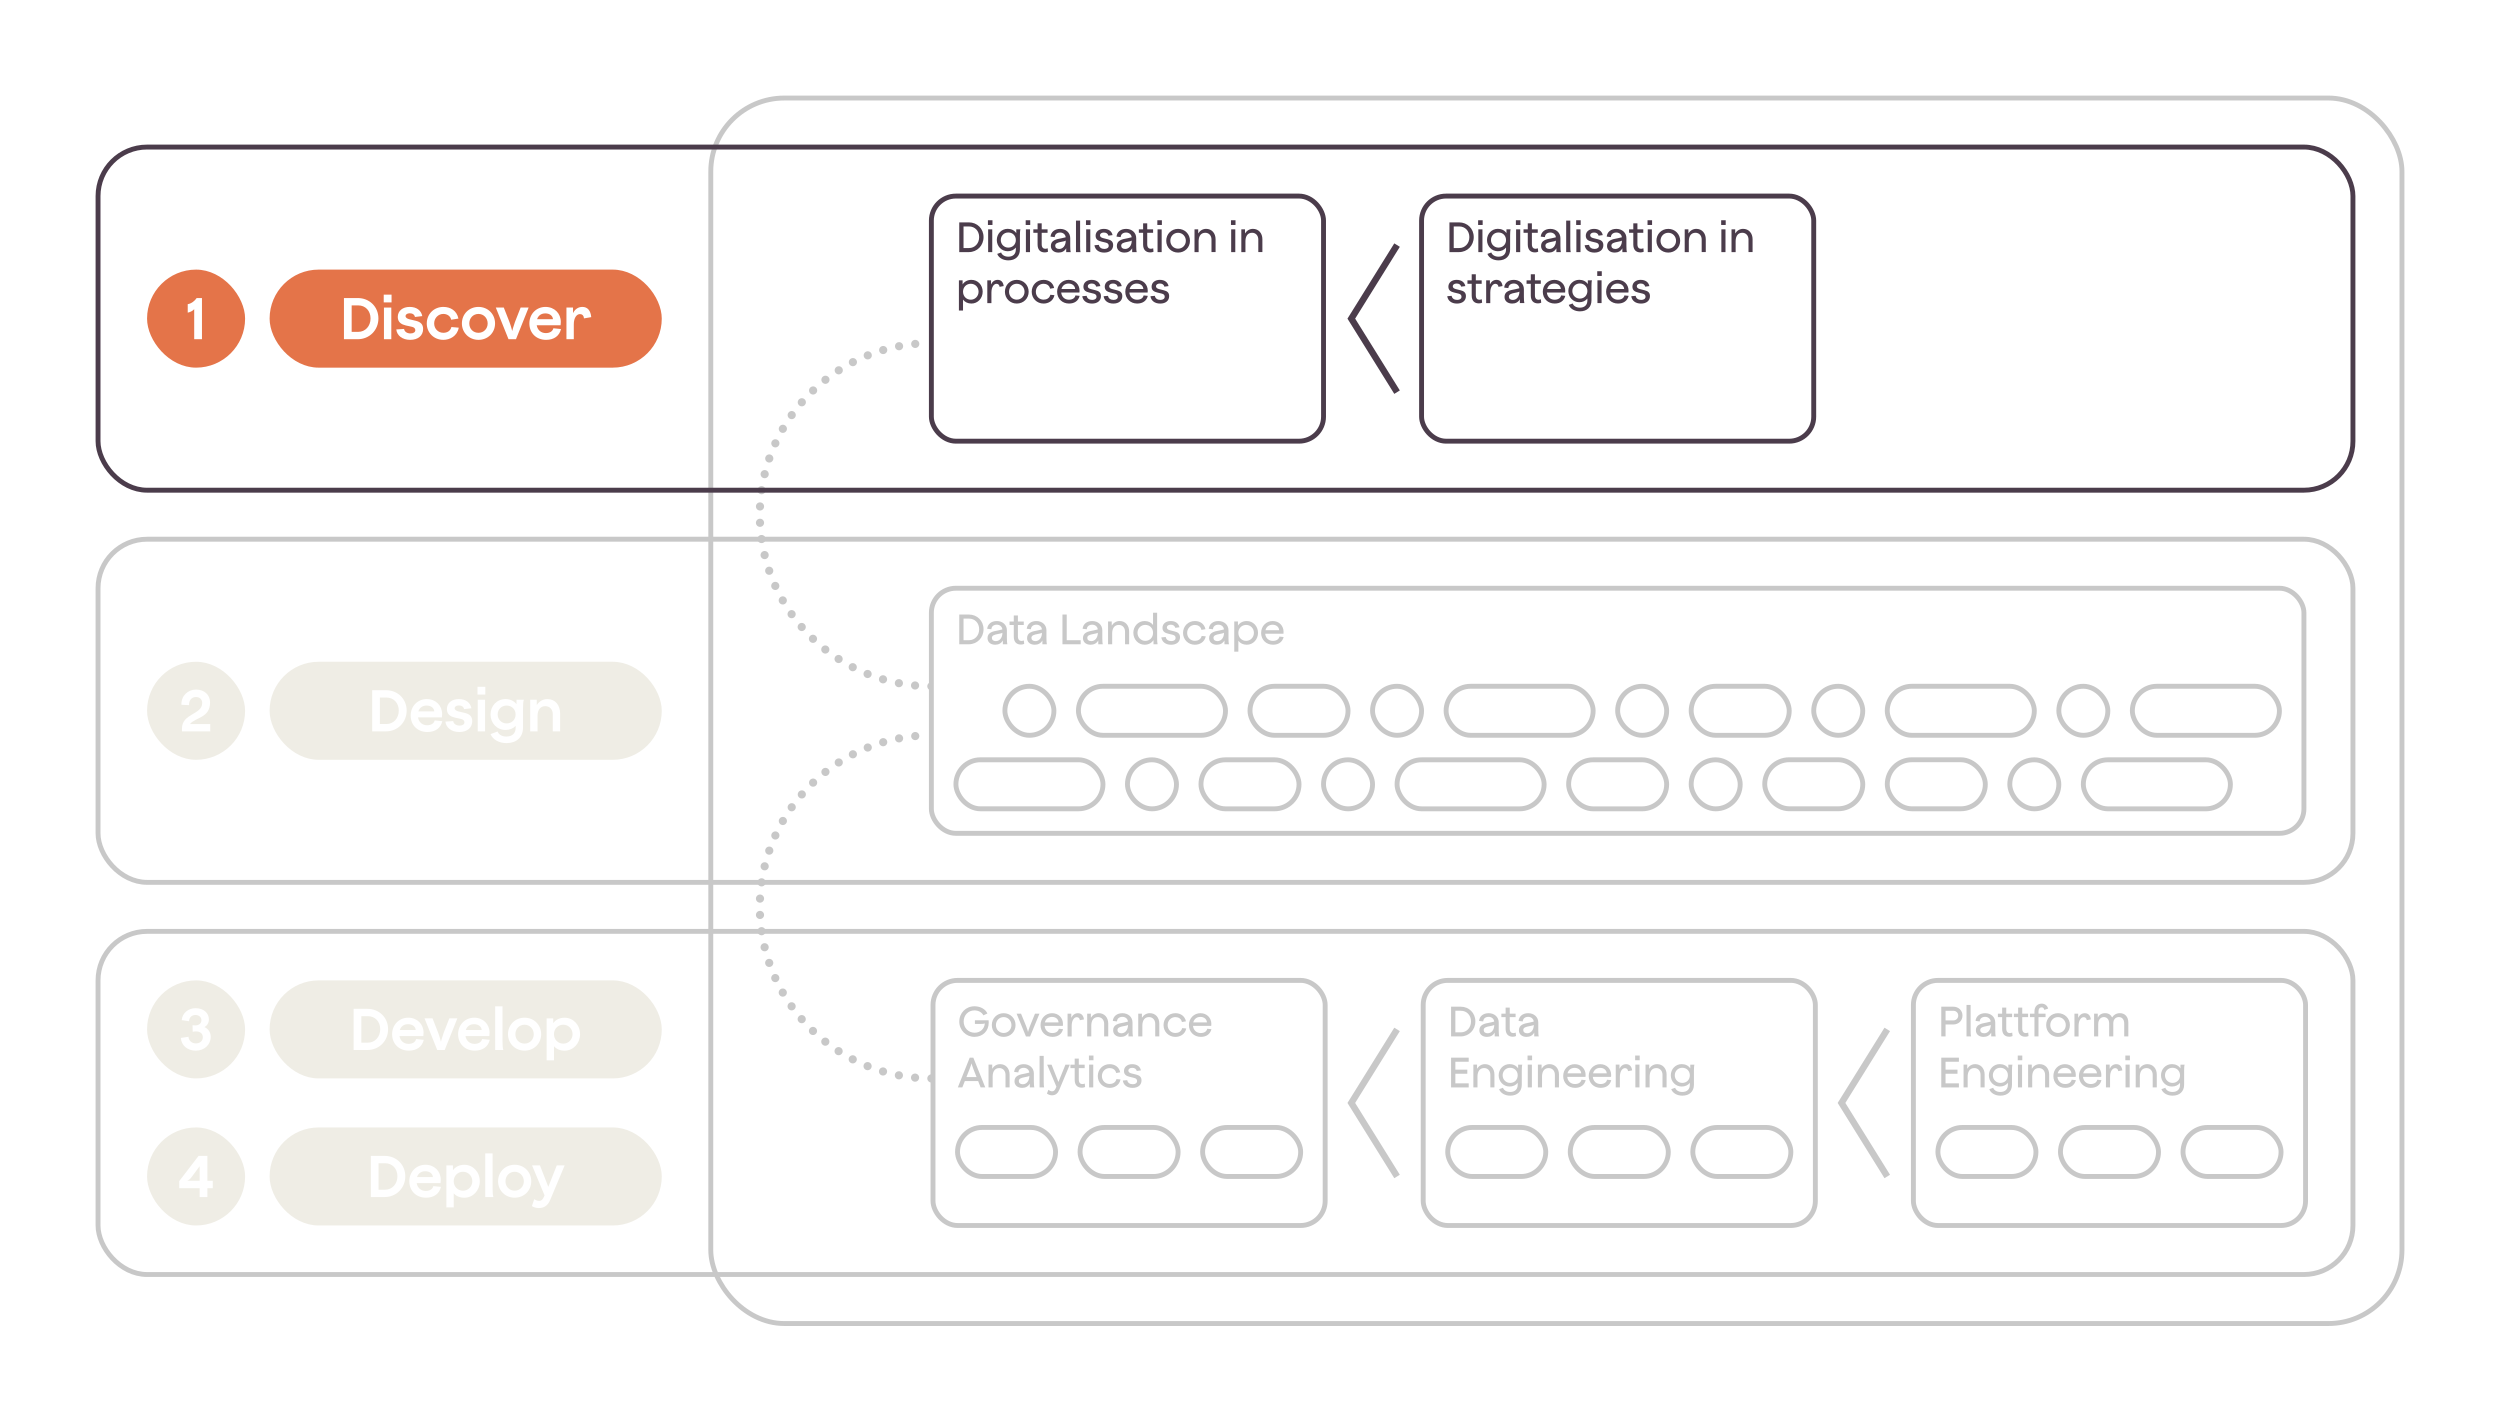 <?xml version="1.0" encoding="UTF-8"?>
<svg id="Ebene_2" data-name="Ebene 2" xmlns="http://www.w3.org/2000/svg" viewBox="0 0 1530 870">
  <defs>
    <style>
      .cls-1, .cls-2, .cls-3, .cls-4, .cls-5, .cls-6 {
        fill: none;
      }

      .cls-7 {
        fill: #4b3c4b;
      }

      .cls-8 {
        fill: #efede5;
      }

      .cls-9, .cls-10 {
        fill: #fff;
      }

      .cls-2, .cls-3, .cls-4, .cls-5, .cls-10 {
        stroke-miterlimit: 10;
      }

      .cls-2, .cls-3, .cls-6, .cls-10 {
        stroke: #c8c8c8;
      }

      .cls-2, .cls-5 {
        stroke-width: 4px;
      }

      .cls-3, .cls-4, .cls-10 {
        stroke-width: 3px;
      }

      .cls-4, .cls-5 {
        stroke: #4b3c4b;
      }

      .cls-6 {
        stroke-dasharray: 0 10;
        stroke-linecap: round;
        stroke-linejoin: round;
        stroke-width: 5px;
      }

      .cls-11 {
        fill: #e47449;
      }

      .cls-12 {
        fill: #c8c8c8;
      }
    </style>
  </defs>
  <g id="Ebene_1-2" data-name="Ebene 1">
    <rect class="cls-9" x="0" width="1530" height="870"/>
    <path class="cls-6" d="M570,420c-57.99,0-105-47.01-105-105s47.01-105,105-105"/>
    <path class="cls-6" d="M570,660c-57.99,0-105-47.01-105-105s47.01-105,105-105"/>
    <rect class="cls-3" x="435" y="60" width="1035" height="750" rx="45" ry="45"/>
    <rect class="cls-4" x="60" y="90" width="1380" height="210" rx="30" ry="30"/>
    <rect class="cls-3" x="60" y="330" width="1380" height="210" rx="30" ry="30"/>
    <rect class="cls-3" x="60" y="570" width="1380" height="210" rx="30" ry="30"/>
    <rect class="cls-4" x="570" y="120" width="240" height="150" rx="15" ry="15"/>
    <rect class="cls-4" x="870" y="120" width="240" height="150" rx="15" ry="15"/>
    <rect class="cls-10" x="570" y="360" width="840" height="150" rx="15" ry="15"/>
    <rect class="cls-3" x="1171" y="600" width="240" height="150" rx="15" ry="15"/>
    <rect class="cls-3" x="871" y="600" width="240" height="150" rx="15" ry="15"/>
    <rect class="cls-10" x="571" y="600" width="240" height="150" rx="15" ry="15"/>
    <rect class="cls-11" x="165" y="165" width="240" height="60" rx="30" ry="30"/>
    <rect class="cls-11" x="90" y="165" width="60" height="60" rx="30" ry="30"/>
    <rect class="cls-8" x="165" y="405" width="240" height="60" rx="30" ry="30"/>
    <rect class="cls-8" x="165" y="600" width="240" height="60" rx="30" ry="30"/>
    <rect class="cls-8" x="165" y="690" width="240" height="60" rx="30" ry="30"/>
    <rect class="cls-8" x="90" y="405" width="60" height="60" rx="30" ry="30"/>
    <rect class="cls-8" x="90" y="600" width="60" height="60" rx="30" ry="30"/>
    <rect class="cls-8" x="90" y="690" width="60" height="60" rx="30" ry="30"/>
    <g>
      <rect class="cls-1" x="195" y="165" width="180" height="60"/>
      <path class="cls-9" d="M210.5,182.4h8.42c7.2,0,12.67,5.33,12.67,12.49s-5.47,12.71-12.67,12.71h-8.42v-25.2ZM219.25,203.1c4.32,0,7.52-3.49,7.52-8.21s-3.17-7.99-7.52-7.99h-4.03v16.2h4.03Z"/>
      <path class="cls-9" d="M234.84,180.32h4.79v4.75h-4.79v-4.75ZM234.98,188.23h4.5v19.37h-4.5v-19.37Z"/>
      <path class="cls-9" d="M242.54,201.62l4.75-.32c.25,1.76,1.91,2.77,3.96,2.77,1.84,0,2.92-.83,2.92-1.98,0-1.08-.76-1.8-2.05-2.09l-3.78-.83c-2.45-.58-4.9-1.8-4.9-5.18,0-3.82,3.06-6.16,7.27-6.16s7.02,2.05,7.74,5.62l-4.5.54c-.29-1.44-1.44-2.27-3.2-2.27-1.62,0-2.56.83-2.56,1.69,0,1.08,1.15,1.69,2.34,1.98l3.96.94c2.66.65,4.46,1.94,4.46,5,0,4.1-3.13,6.66-7.92,6.66s-8.1-2.63-8.5-6.37Z"/>
      <path class="cls-9" d="M261.19,197.95c0-5.76,4.36-10.12,10.15-10.12,4.36,0,8.24,2.3,9.21,7.13l-4.43.72c-.54-2.56-2.81-3.56-4.79-3.56-3.17,0-5.62,2.56-5.62,5.83s2.45,5.72,5.62,5.72c2.2,0,4.28-.97,4.93-3.53l4.5.4c-.94,5.18-5.44,7.45-9.43,7.45-5.76,0-10.15-4.32-10.15-10.04Z"/>
      <path class="cls-9" d="M282.68,197.95c0-5.76,4.39-10.12,10.15-10.12s10.15,4.36,10.15,10.12-4.43,10.04-10.15,10.04-10.15-4.36-10.15-10.04ZM292.83,203.68c3.2,0,5.62-2.48,5.62-5.72s-2.41-5.83-5.62-5.83-5.62,2.48-5.62,5.83,2.41,5.72,5.62,5.72Z"/>
      <path class="cls-9" d="M303.42,188.23h4.9l3.46,8.82c1.08,2.95,1.69,5.54,1.69,5.54,0,0,.61-2.59,1.69-5.54l3.46-8.82h4.9l-7.74,19.37h-4.57l-7.78-19.37Z"/>
      <path class="cls-9" d="M323.97,197.95c0-5.83,4.32-10.12,9.86-10.12s9.39,4,9.39,9.21c0,.58-.07,1.55-.14,2.02h-14.61c.5,2.92,2.63,4.79,5.58,4.79,2.52,0,4.21-1.19,4.61-2.95l4.68.47c-.97,4.14-4.18,6.62-9.14,6.62-6.01,0-10.22-4.18-10.22-10.04ZM338.41,195.36c-.11-2.09-2.02-3.56-4.64-3.56s-4.36,1.37-5.08,3.56h9.72Z"/>
      <path class="cls-9" d="M346.65,188.23h4.03v3.42c1.15-2.38,3.17-3.82,5.72-3.82,3.13,0,5.04,2.12,5.44,6.26l-4.46.76c-.14-1.87-1.19-2.63-2.48-2.63-1.94,0-3.74,2.23-3.74,6.23v9.14h-4.5v-19.37Z"/>
    </g>
    <g>
      <rect class="cls-1" x="105" y="165" width="30" height="60"/>
      <path class="cls-9" d="M114.89,191.33v-5.18c2.12-.29,4.28-1.94,5.47-3.74h3.24v25.2h-4.75v-18.39c-.97,1.08-2.38,1.8-3.96,2.12Z"/>
    </g>
    <g>
      <rect class="cls-1" x="105" y="405" width="30" height="60"/>
      <path class="cls-9" d="M123.74,430.25c0-2.27-1.55-3.67-3.82-3.67-2.56,0-4.36,1.91-4.21,4.97l-4.68-.22c-.18-5.54,3.96-9.32,8.96-9.32s8.57,3.17,8.57,7.88c0,9.57-9.07,9.07-12.31,13.25h12.42v4.46h-17.31v-1.73c0-9.32,12.38-8.42,12.38-15.62Z"/>
    </g>
    <g>
      <rect class="cls-1" x="105" y="600" width="30" height="60"/>
      <path class="cls-9" d="M110.66,635.22l4.68-.72c.18,2.38,2.02,4.07,4.54,4.07s4.25-1.55,4.25-3.82-1.76-3.56-4.32-3.53c-.54,0-1.3.11-1.87.25l-.11-4.03c.65.07,1.12.11,1.66.11,2.05,0,3.78-1.08,3.78-3.17,0-1.87-1.51-3.2-3.64-3.2-2.3,0-3.89,1.55-3.92,3.82l-4.5-.68c.43-4.5,4.18-7.31,8.46-7.31,5.04,0,8.17,3.06,8.17,6.84,0,2.2-1.08,3.82-2.7,4.72,2.48,1.12,3.82,3.46,3.82,5.94,0,4.9-3.96,8.5-9.14,8.5s-8.85-3.28-9.14-7.78Z"/>
    </g>
    <g>
      <rect class="cls-1" x="105" y="690" width="30" height="60"/>
      <path class="cls-9" d="M122.18,727.16h-12.49v-4.32l11.84-15.44h5.4v15.23h3.28v4.54h-3.28v5.44h-4.75v-5.44ZM122.18,722.63v-8.89l-5.22,7.02c-.61.83-1.62,1.58-2.41,1.87h7.63Z"/>
    </g>
    <g>
      <rect class="cls-1" x="585" y="135" width="210" height="105"/>
      <path class="cls-7" d="M587.06,136.09h5.85c5.12,0,9.02,3.82,9.02,9.02s-3.9,9.18-9.02,9.18h-5.85v-18.2ZM593.06,151.8c3.56,0,6.19-2.86,6.19-6.68s-2.6-6.53-6.19-6.53h-3.38v13.21h3.38Z"/>
      <path class="cls-7" d="M604.61,134.79h2.78v2.89h-2.78v-2.89ZM604.74,140.36h2.52v13.94h-2.52v-13.94Z"/>
      <path class="cls-7" d="M610.3,155.38l2.39-.86c.44,1.35,1.98,2.57,4.37,2.57,2.94,0,4.63-1.66,4.63-4.39v-1.2c-1.14,1.46-2.89,2.26-4.99,2.26-3.74,0-6.66-3.04-6.66-6.86s2.89-6.86,6.66-6.86c2.26,0,4.13.94,5.25,2.63v-2.31h2.55c-.23.62-.31,2.26-.31,3.72v8.61c0,4.03-2.68,6.66-7.1,6.66-3.07,0-5.88-1.48-6.79-3.95ZM617.06,151.54c2.68,0,4.63-1.95,4.63-4.63s-1.95-4.63-4.63-4.63-4.58,2.05-4.58,4.63,2,4.63,4.58,4.63Z"/>
      <path class="cls-7" d="M627.72,134.79h2.78v2.89h-2.78v-2.89ZM627.85,140.36h2.52v13.94h-2.52v-13.94Z"/>
      <path class="cls-7" d="M635,149.69v-7.2h-2.6v-2.13h2.6v-3.69h2.52v3.69h3.59v2.13h-3.59v6.99c0,2.05.99,2.78,2.24,2.78.75,0,1.22-.26,1.4-.34l.21,2.13c-.26.13-.96.42-2.03.42-2.68,0-4.34-1.64-4.34-4.78Z"/>
      <path class="cls-7" d="M652.52,151.95c-.96,1.72-2.57,2.63-4.68,2.63-2.89,0-4.71-1.64-4.71-4.03,0-3.46,3.09-4.13,6.5-4.73.86-.16,1.9-.39,2.57-.6-.13-1.64-1.51-2.91-3.38-2.91-1.98,0-3.25,1.07-3.33,2.81l-2.57-.31c.31-2.89,2.57-4.73,5.9-4.73,3.54,0,6.16,2.34,6.16,5.67v4.78c0,1.51.08,3.09.31,3.77h-2.78v-2.34ZM648.18,152.37c2.42,0,4.06-2.11,4.06-5.1v-.03c-.52.36-1.56.57-2.63.75-2.24.42-3.82.86-3.82,2.39,0,1.2.88,1.98,2.39,1.98Z"/>
      <path class="cls-7" d="M658.5,135h2.52v15.55c0,1.48.05,3.09.29,3.74h-2.81v-19.29Z"/>
      <path class="cls-7" d="M664.61,134.79h2.78v2.89h-2.78v-2.89ZM664.74,140.36h2.52v13.94h-2.52v-13.94Z"/>
      <path class="cls-7" d="M669.81,150.08l2.7-.23c.23,1.59,1.59,2.5,3.38,2.5,1.69,0,2.65-.81,2.65-1.95,0-1.04-.62-1.64-1.82-1.92l-2.78-.68c-1.79-.44-3.43-1.2-3.43-3.54,0-2.52,2.08-4.19,5.02-4.19s4.84,1.4,5.36,3.82l-2.55.34c-.29-1.22-1.27-1.92-2.78-1.92s-2.37.78-2.37,1.66c0,1.01.88,1.51,1.95,1.77l2.91.73c1.92.47,3.2,1.38,3.2,3.54,0,2.78-2.08,4.58-5.49,4.58s-5.59-1.82-5.95-4.5Z"/>
      <path class="cls-7" d="M692.9,151.95c-.96,1.72-2.57,2.63-4.68,2.63-2.89,0-4.71-1.64-4.71-4.03,0-3.46,3.09-4.13,6.5-4.73.86-.16,1.9-.39,2.57-.6-.13-1.64-1.51-2.91-3.38-2.91-1.98,0-3.25,1.07-3.33,2.81l-2.57-.31c.31-2.89,2.57-4.73,5.9-4.73,3.54,0,6.16,2.34,6.16,5.67v4.78c0,1.51.08,3.09.31,3.77h-2.78v-2.34ZM688.56,152.37c2.42,0,4.06-2.11,4.06-5.1v-.03c-.52.36-1.56.57-2.63.75-2.24.42-3.82.86-3.82,2.39,0,1.2.88,1.98,2.39,1.98Z"/>
      <path class="cls-7" d="M699.58,149.69v-7.2h-2.6v-2.13h2.6v-3.69h2.52v3.69h3.59v2.13h-3.59v6.99c0,2.05.99,2.78,2.24,2.78.75,0,1.22-.26,1.4-.34l.21,2.13c-.26.13-.96.42-2.03.42-2.68,0-4.34-1.64-4.34-4.78Z"/>
      <path class="cls-7" d="M708.29,134.79h2.78v2.89h-2.78v-2.89ZM708.42,140.36h2.52v13.94h-2.52v-13.94Z"/>
      <path class="cls-7" d="M713.73,147.35c0-4.13,3.15-7.28,7.25-7.28s7.28,3.15,7.28,7.28-3.17,7.23-7.28,7.23-7.25-3.15-7.25-7.23ZM720.98,152.19c2.68,0,4.76-2.11,4.76-4.84s-2.08-4.89-4.76-4.89-4.73,2.11-4.73,4.89,2.05,4.84,4.73,4.84Z"/>
      <path class="cls-7" d="M737.62,142.46c-2.39,0-3.95,1.64-4.06,4.94v6.89h-2.52v-13.94h2.26v2.52c1.04-1.72,2.78-2.81,4.86-2.81,3.43,0,5.77,2.65,5.77,6.34v7.88h-2.5v-7.72c0-2.39-1.56-4.11-3.82-4.11Z"/>
      <path class="cls-7" d="M753.35,134.79h2.78v2.89h-2.78v-2.89ZM753.48,140.36h2.52v13.94h-2.52v-13.94Z"/>
      <path class="cls-7" d="M766.27,142.46c-2.39,0-3.95,1.64-4.06,4.94v6.89h-2.52v-13.94h2.26v2.52c1.04-1.72,2.78-2.81,4.86-2.81,3.43,0,5.77,2.65,5.77,6.34v7.88h-2.5v-7.72c0-2.39-1.56-4.11-3.82-4.11Z"/>
      <path class="cls-7" d="M589.37,183.36v6.68h-2.52v-18.49h2.26v2.5c1.14-1.77,3.07-2.78,5.43-2.78,3.87,0,6.86,3.17,6.86,7.23s-3.02,7.28-6.86,7.28c-2.21,0-4.03-.88-5.17-2.42ZM594.13,183.41c2.68,0,4.76-2.18,4.76-4.91s-2.08-4.84-4.76-4.84-4.76,2.05-4.76,4.84,2,4.91,4.76,4.91Z"/>
      <path class="cls-7" d="M604.22,171.55h2.29v2.55c.81-1.79,2.26-2.83,4.06-2.83,2.08,0,3.38,1.35,3.69,3.8l-2.5.47c-.13-1.22-.88-1.85-1.92-1.85-1.51,0-3.09,1.82-3.09,5.36v6.45h-2.52v-13.94Z"/>
      <path class="cls-7" d="M615.01,178.55c0-4.13,3.15-7.28,7.25-7.28s7.28,3.15,7.28,7.28-3.17,7.23-7.28,7.23-7.25-3.15-7.25-7.23ZM622.26,183.39c2.68,0,4.76-2.11,4.76-4.84s-2.08-4.89-4.76-4.89-4.73,2.11-4.73,4.89,2.05,4.84,4.73,4.84Z"/>
      <path class="cls-7" d="M631.41,178.55c0-4.13,3.12-7.28,7.25-7.28,2.99,0,5.75,1.56,6.47,4.99l-2.47.42c-.44-2.18-2.31-3.02-4-3.02-2.68,0-4.73,2.13-4.73,4.89s2.05,4.84,4.73,4.84c1.82,0,3.64-.83,4.16-2.99l2.5.23c-.73,3.64-3.85,5.15-6.66,5.15-4.11,0-7.25-3.15-7.25-7.23Z"/>
      <path class="cls-7" d="M646.96,178.52c0-4.13,3.09-7.25,7.05-7.25s6.68,2.89,6.68,6.63c0,.31-.03.88-.08,1.14h-11.15c.26,2.71,2.18,4.39,4.71,4.39,2.13,0,3.64-.94,4-2.63l2.57.26c-.73,2.96-3.02,4.71-6.5,4.71-4.19,0-7.28-3.02-7.28-7.25ZM657.99,176.88c-.08-1.9-1.69-3.35-4-3.35s-3.85,1.33-4.37,3.35h8.37Z"/>
      <path class="cls-7" d="M662.35,181.28l2.7-.23c.23,1.59,1.59,2.5,3.38,2.5,1.69,0,2.65-.81,2.65-1.95,0-1.04-.62-1.64-1.82-1.92l-2.78-.68c-1.79-.44-3.43-1.2-3.43-3.54,0-2.52,2.08-4.19,5.02-4.19s4.84,1.4,5.36,3.82l-2.55.34c-.29-1.22-1.27-1.92-2.78-1.92s-2.37.78-2.37,1.66c0,1.01.88,1.51,1.95,1.77l2.91.73c1.92.47,3.2,1.38,3.2,3.54,0,2.78-2.08,4.58-5.49,4.58s-5.59-1.82-5.95-4.5Z"/>
      <path class="cls-7" d="M675.41,181.28l2.7-.23c.23,1.59,1.59,2.5,3.38,2.5,1.69,0,2.65-.81,2.65-1.95,0-1.04-.62-1.64-1.82-1.92l-2.78-.68c-1.79-.44-3.43-1.2-3.43-3.54,0-2.52,2.08-4.19,5.02-4.19s4.84,1.4,5.36,3.82l-2.55.34c-.29-1.22-1.27-1.92-2.78-1.92s-2.37.78-2.37,1.66c0,1.01.88,1.51,1.95,1.77l2.91.73c1.92.47,3.2,1.38,3.2,3.54,0,2.78-2.08,4.58-5.49,4.58s-5.59-1.82-5.95-4.5Z"/>
      <path class="cls-7" d="M688.69,178.52c0-4.13,3.09-7.25,7.05-7.25s6.68,2.89,6.68,6.63c0,.31-.03.88-.08,1.14h-11.16c.26,2.71,2.18,4.39,4.71,4.39,2.13,0,3.64-.94,4-2.63l2.57.26c-.73,2.96-3.02,4.71-6.5,4.71-4.19,0-7.28-3.02-7.28-7.25ZM699.72,176.88c-.08-1.9-1.69-3.35-4-3.35s-3.85,1.33-4.37,3.35h8.37Z"/>
      <path class="cls-7" d="M704.08,181.28l2.7-.23c.23,1.59,1.59,2.5,3.38,2.5,1.69,0,2.65-.81,2.65-1.95,0-1.04-.62-1.64-1.82-1.92l-2.78-.68c-1.79-.44-3.43-1.2-3.43-3.54,0-2.52,2.08-4.19,5.02-4.19s4.84,1.4,5.36,3.82l-2.55.34c-.29-1.22-1.27-1.92-2.78-1.92s-2.37.78-2.37,1.66c0,1.01.88,1.51,1.95,1.77l2.91.73c1.92.47,3.2,1.38,3.2,3.54,0,2.78-2.08,4.58-5.49,4.58s-5.59-1.82-5.95-4.5Z"/>
    </g>
    <g>
      <rect class="cls-1" x="585" y="375" width="345" height="45"/>
      <path class="cls-12" d="M587.06,376.09h5.85c5.12,0,9.02,3.82,9.02,9.02s-3.9,9.18-9.02,9.18h-5.85v-18.2ZM593.06,391.8c3.56,0,6.19-2.86,6.19-6.68s-2.6-6.53-6.19-6.53h-3.38v13.21h3.38Z"/>
      <path class="cls-12" d="M613.76,391.95c-.96,1.72-2.57,2.63-4.68,2.63-2.89,0-4.71-1.64-4.71-4.03,0-3.46,3.09-4.13,6.5-4.73.86-.16,1.9-.39,2.57-.6-.13-1.64-1.51-2.91-3.38-2.91-1.98,0-3.25,1.07-3.33,2.81l-2.57-.31c.31-2.89,2.57-4.73,5.9-4.73,3.54,0,6.16,2.34,6.16,5.67v4.78c0,1.51.08,3.09.31,3.77h-2.78v-2.34ZM609.42,392.37c2.42,0,4.06-2.11,4.06-5.1v-.03c-.52.36-1.56.57-2.63.75-2.24.42-3.82.86-3.82,2.39,0,1.2.88,1.98,2.39,1.98Z"/>
      <path class="cls-12" d="M620.44,389.69v-7.2h-2.6v-2.13h2.6v-3.69h2.52v3.69h3.59v2.13h-3.59v6.99c0,2.05.99,2.78,2.24,2.78.75,0,1.22-.26,1.4-.34l.21,2.13c-.26.13-.96.42-2.03.42-2.68,0-4.34-1.64-4.34-4.78Z"/>
      <path class="cls-12" d="M637.96,391.95c-.96,1.72-2.57,2.63-4.68,2.63-2.89,0-4.71-1.64-4.71-4.03,0-3.46,3.09-4.13,6.5-4.73.86-.16,1.9-.39,2.57-.6-.13-1.64-1.51-2.91-3.38-2.91-1.98,0-3.25,1.07-3.33,2.81l-2.57-.31c.31-2.89,2.57-4.73,5.9-4.73,3.54,0,6.16,2.34,6.16,5.67v4.78c0,1.51.08,3.09.31,3.77h-2.78v-2.34ZM633.62,392.37c2.42,0,4.06-2.11,4.06-5.1v-.03c-.52.36-1.56.57-2.63.75-2.24.42-3.82.86-3.82,2.39,0,1.2.88,1.98,2.39,1.98Z"/>
      <path class="cls-12" d="M650.21,376.09h2.63v15.71h8.53v2.5h-11.15v-18.2Z"/>
      <path class="cls-12" d="M672.15,391.95c-.96,1.72-2.57,2.63-4.68,2.63-2.89,0-4.71-1.64-4.71-4.03,0-3.46,3.09-4.13,6.5-4.73.86-.16,1.9-.39,2.57-.6-.13-1.64-1.51-2.91-3.38-2.91-1.98,0-3.25,1.07-3.33,2.81l-2.57-.31c.31-2.89,2.57-4.73,5.9-4.73,3.54,0,6.16,2.34,6.16,5.67v4.78c0,1.51.08,3.09.31,3.77h-2.78v-2.34ZM667.81,392.37c2.42,0,4.06-2.11,4.06-5.1v-.03c-.52.36-1.56.57-2.63.75-2.24.42-3.82.86-3.82,2.39,0,1.2.88,1.98,2.39,1.98Z"/>
      <path class="cls-12" d="M684.71,382.46c-2.39,0-3.95,1.64-4.06,4.94v6.89h-2.52v-13.94h2.26v2.52c1.04-1.72,2.78-2.81,4.86-2.81,3.43,0,5.77,2.65,5.77,6.34v7.88h-2.5v-7.72c0-2.39-1.56-4.11-3.82-4.11Z"/>
      <path class="cls-12" d="M693.6,387.3c0-4.06,3.02-7.23,6.89-7.23,2.21,0,4.03.86,5.17,2.42v-7.49h2.5v15.55c0,1.48.08,3.09.29,3.74h-2.52v-2.55c-1.12,1.79-3.04,2.83-5.43,2.83-3.85,0-6.89-3.2-6.89-7.28ZM700.91,392.21c2.73,0,4.76-2.08,4.76-4.92s-2.03-4.86-4.76-4.86-4.76,2.16-4.76,4.86,2.08,4.92,4.76,4.92Z"/>
      <path class="cls-12" d="M710.74,390.08l2.7-.23c.23,1.59,1.59,2.5,3.38,2.5,1.69,0,2.65-.81,2.65-1.95,0-1.04-.62-1.64-1.82-1.92l-2.78-.68c-1.79-.44-3.43-1.2-3.43-3.54,0-2.52,2.08-4.19,5.02-4.19s4.84,1.4,5.36,3.82l-2.55.34c-.29-1.22-1.27-1.92-2.78-1.92s-2.37.78-2.37,1.66c0,1.01.88,1.51,1.95,1.77l2.91.73c1.92.47,3.2,1.38,3.2,3.54,0,2.78-2.08,4.58-5.49,4.58s-5.59-1.82-5.95-4.5Z"/>
      <path class="cls-12" d="M724.02,387.35c0-4.13,3.12-7.28,7.25-7.28,2.99,0,5.75,1.56,6.47,4.99l-2.47.42c-.44-2.18-2.31-3.02-4-3.02-2.68,0-4.73,2.13-4.73,4.89s2.05,4.84,4.73,4.84c1.82,0,3.64-.83,4.16-2.99l2.5.23c-.73,3.64-3.85,5.15-6.66,5.15-4.11,0-7.25-3.15-7.25-7.23Z"/>
      <path class="cls-12" d="M749.37,391.95c-.96,1.72-2.57,2.63-4.68,2.63-2.89,0-4.71-1.64-4.71-4.03,0-3.46,3.09-4.13,6.5-4.73.86-.16,1.9-.39,2.57-.6-.13-1.64-1.51-2.91-3.38-2.91-1.98,0-3.25,1.07-3.33,2.81l-2.57-.31c.31-2.89,2.57-4.73,5.9-4.73,3.54,0,6.16,2.34,6.16,5.67v4.78c0,1.51.08,3.09.31,3.77h-2.78v-2.34ZM745.03,392.37c2.42,0,4.06-2.11,4.06-5.1v-.03c-.52.36-1.56.57-2.63.75-2.24.42-3.82.86-3.82,2.39,0,1.2.88,1.98,2.39,1.98Z"/>
      <path class="cls-12" d="M757.88,392.16v6.68h-2.52v-18.49h2.26v2.5c1.14-1.77,3.07-2.78,5.43-2.78,3.88,0,6.86,3.17,6.86,7.23s-3.02,7.28-6.86,7.28c-2.21,0-4.03-.88-5.17-2.42ZM762.63,392.21c2.68,0,4.76-2.18,4.76-4.92s-2.08-4.84-4.76-4.84-4.76,2.05-4.76,4.84,2,4.92,4.76,4.92Z"/>
      <path class="cls-12" d="M771.81,387.32c0-4.13,3.09-7.25,7.05-7.25s6.68,2.89,6.68,6.63c0,.31-.03.88-.08,1.14h-11.16c.26,2.7,2.18,4.39,4.71,4.39,2.13,0,3.64-.94,4-2.63l2.57.26c-.73,2.96-3.02,4.71-6.5,4.71-4.19,0-7.28-3.02-7.28-7.25ZM782.84,385.69c-.08-1.9-1.69-3.35-4-3.35s-3.85,1.33-4.37,3.35h8.37Z"/>
    </g>
    <g>
      <rect class="cls-1" x="586" y="615" width="225" height="60"/>
      <path class="cls-12" d="M587.09,625.17c0-5.28,4.03-9.33,9.31-9.33,3.64,0,6.84,1.85,7.88,4.42l-2.47,1.14c-.83-1.85-3.04-3.04-5.46-3.04-3.77,0-6.58,2.91-6.58,6.81s2.89,6.86,6.73,6.86c3.38,0,6.01-2.37,6.21-5.72-.62.31-1.82.34-2.68.34h-3.38v-2.26h8.37c.03.26.08.88.08,1.46,0,5.07-3.61,8.71-8.76,8.71s-9.26-4.08-9.26-9.39Z"/>
      <path class="cls-12" d="M606.99,627.35c0-4.13,3.15-7.28,7.25-7.28s7.28,3.15,7.28,7.28-3.17,7.23-7.28,7.23-7.25-3.15-7.25-7.23ZM614.24,632.19c2.68,0,4.76-2.11,4.76-4.84s-2.08-4.89-4.76-4.89-4.73,2.11-4.73,4.89,2.05,4.84,4.73,4.84Z"/>
      <path class="cls-12" d="M622.17,620.36h2.7l3.12,7.62c.78,2,1.17,3.59,1.17,3.59,0,0,.39-1.59,1.17-3.59l3.09-7.62h2.73l-5.72,13.94h-2.55l-5.72-13.94Z"/>
      <path class="cls-12" d="M636.81,627.32c0-4.13,3.09-7.25,7.05-7.25s6.68,2.89,6.68,6.63c0,.31-.03.88-.08,1.14h-11.16c.26,2.7,2.18,4.39,4.71,4.39,2.13,0,3.64-.94,4-2.63l2.57.26c-.73,2.96-3.02,4.71-6.5,4.71-4.19,0-7.28-3.02-7.28-7.25ZM647.83,625.69c-.08-1.9-1.69-3.35-4-3.35s-3.85,1.33-4.37,3.35h8.37Z"/>
      <path class="cls-12" d="M653.34,620.36h2.29v2.55c.81-1.79,2.26-2.83,4.06-2.83,2.08,0,3.38,1.35,3.69,3.8l-2.5.47c-.13-1.22-.88-1.85-1.92-1.85-1.51,0-3.09,1.82-3.09,5.36v6.45h-2.52v-13.94Z"/>
      <path class="cls-12" d="M671.93,622.46c-2.39,0-3.95,1.64-4.06,4.94v6.89h-2.52v-13.94h2.26v2.52c1.04-1.72,2.78-2.81,4.86-2.81,3.43,0,5.77,2.65,5.77,6.34v7.88h-2.5v-7.72c0-2.39-1.56-4.11-3.82-4.11Z"/>
      <path class="cls-12" d="M690.63,631.95c-.96,1.72-2.57,2.63-4.68,2.63-2.89,0-4.71-1.64-4.71-4.03,0-3.46,3.09-4.13,6.5-4.73.86-.16,1.9-.39,2.57-.6-.13-1.64-1.51-2.91-3.38-2.91-1.98,0-3.25,1.07-3.33,2.81l-2.57-.31c.31-2.89,2.57-4.73,5.9-4.73,3.54,0,6.16,2.34,6.16,5.67v4.78c0,1.51.08,3.09.31,3.77h-2.78v-2.34ZM686.28,632.37c2.42,0,4.06-2.11,4.06-5.1v-.03c-.52.36-1.56.57-2.63.75-2.24.42-3.82.86-3.82,2.39,0,1.2.88,1.98,2.39,1.98Z"/>
      <path class="cls-12" d="M703.18,622.46c-2.39,0-3.95,1.64-4.06,4.94v6.89h-2.52v-13.94h2.26v2.52c1.04-1.72,2.78-2.81,4.86-2.81,3.43,0,5.77,2.65,5.77,6.34v7.88h-2.5v-7.72c0-2.39-1.56-4.11-3.82-4.11Z"/>
      <path class="cls-12" d="M712.08,627.35c0-4.13,3.12-7.28,7.25-7.28,2.99,0,5.75,1.56,6.47,4.99l-2.47.42c-.44-2.18-2.31-3.02-4-3.02-2.68,0-4.73,2.13-4.73,4.89s2.05,4.84,4.73,4.84c1.82,0,3.64-.83,4.16-2.99l2.5.23c-.73,3.64-3.85,5.15-6.66,5.15-4.11,0-7.25-3.15-7.25-7.23Z"/>
      <path class="cls-12" d="M727.62,627.32c0-4.13,3.09-7.25,7.05-7.25s6.68,2.89,6.68,6.63c0,.31-.03.88-.08,1.14h-11.15c.26,2.7,2.18,4.39,4.71,4.39,2.13,0,3.64-.94,4-2.63l2.57.26c-.73,2.96-3.02,4.71-6.5,4.71-4.19,0-7.28-3.02-7.28-7.25ZM738.65,625.69c-.08-1.9-1.69-3.35-4-3.35s-3.85,1.33-4.37,3.35h8.37Z"/>
      <path class="cls-12" d="M593.46,647.29h2.21l7.31,18.2h-2.83l-1.53-3.88h-8.14l-1.53,3.88h-2.76l7.28-18.2ZM597.65,659.17l-1.9-4.84c-.78-2-1.17-3.56-1.17-3.56,0,0-.44,1.56-1.22,3.56l-1.92,4.84h6.21Z"/>
      <path class="cls-12" d="M611.56,653.66c-2.39,0-3.95,1.64-4.06,4.94v6.89h-2.52v-13.94h2.26v2.52c1.04-1.72,2.78-2.81,4.86-2.81,3.43,0,5.77,2.65,5.77,6.34v7.88h-2.5v-7.72c0-2.39-1.56-4.11-3.82-4.11Z"/>
      <path class="cls-12" d="M630.26,663.15c-.96,1.72-2.57,2.63-4.68,2.63-2.89,0-4.71-1.64-4.71-4.03,0-3.46,3.09-4.13,6.5-4.73.86-.16,1.9-.39,2.57-.6-.13-1.64-1.51-2.91-3.38-2.91-1.98,0-3.25,1.07-3.33,2.81l-2.57-.31c.31-2.89,2.57-4.73,5.9-4.73,3.54,0,6.16,2.34,6.16,5.67v4.78c0,1.51.08,3.09.31,3.77h-2.78v-2.34ZM625.91,663.57c2.42,0,4.06-2.11,4.06-5.1v-.03c-.52.36-1.56.57-2.63.75-2.24.42-3.82.86-3.82,2.39,0,1.2.88,1.98,2.39,1.98Z"/>
      <path class="cls-12" d="M636.23,646.2h2.52v15.55c0,1.48.05,3.09.29,3.74h-2.81v-19.29Z"/>
      <path class="cls-12" d="M640.73,669.24l.88-2.29c.62.49,1.4.94,2.29.94,1.07,0,1.69-.75,2.18-1.82l.44-1.01-5.67-13.5h2.7l4.21,10.61,4.29-10.61h2.68l-6.42,15.34c-.83,2-2.11,3.43-4.5,3.43-1.27,0-2.37-.49-3.09-1.09Z"/>
      <path class="cls-12" d="M657.71,660.89v-7.2h-2.6v-2.13h2.6v-3.69h2.52v3.69h3.59v2.13h-3.59v6.99c0,2.05.99,2.78,2.24,2.78.75,0,1.22-.26,1.4-.34l.21,2.13c-.26.13-.96.42-2.03.42-2.68,0-4.34-1.64-4.34-4.78Z"/>
      <path class="cls-12" d="M666.42,645.99h2.78v2.89h-2.78v-2.89ZM666.55,651.55h2.52v13.94h-2.52v-13.94Z"/>
      <path class="cls-12" d="M671.85,658.55c0-4.13,3.12-7.28,7.25-7.28,2.99,0,5.75,1.56,6.47,4.99l-2.47.42c-.44-2.18-2.31-3.02-4-3.02-2.68,0-4.73,2.13-4.73,4.89s2.05,4.84,4.73,4.84c1.82,0,3.64-.83,4.16-2.99l2.5.23c-.73,3.64-3.85,5.15-6.66,5.15-4.11,0-7.25-3.15-7.25-7.23Z"/>
      <path class="cls-12" d="M687.17,661.28l2.7-.23c.23,1.59,1.59,2.5,3.38,2.5,1.69,0,2.65-.81,2.65-1.95,0-1.04-.62-1.64-1.82-1.92l-2.78-.68c-1.79-.44-3.43-1.2-3.43-3.54,0-2.52,2.08-4.19,5.02-4.19s4.84,1.4,5.36,3.82l-2.55.34c-.29-1.22-1.27-1.92-2.78-1.92s-2.37.78-2.37,1.66c0,1.01.88,1.51,1.95,1.77l2.91.73c1.92.47,3.2,1.38,3.2,3.54,0,2.78-2.08,4.58-5.49,4.58s-5.59-1.82-5.95-4.5Z"/>
    </g>
    <g>
      <rect class="cls-1" x="886" y="615" width="225" height="60"/>
      <path class="cls-12" d="M888.06,616.09h5.85c5.12,0,9.02,3.82,9.02,9.02s-3.9,9.18-9.02,9.18h-5.85v-18.2ZM894.06,631.8c3.56,0,6.19-2.86,6.19-6.68s-2.6-6.53-6.19-6.53h-3.38v13.21h3.38Z"/>
      <path class="cls-12" d="M914.76,631.95c-.96,1.72-2.57,2.63-4.68,2.63-2.89,0-4.71-1.64-4.71-4.03,0-3.46,3.09-4.13,6.5-4.73.86-.16,1.9-.39,2.57-.6-.13-1.64-1.51-2.91-3.38-2.91-1.98,0-3.25,1.07-3.33,2.81l-2.57-.31c.31-2.89,2.57-4.73,5.9-4.73,3.54,0,6.16,2.34,6.16,5.67v4.78c0,1.51.08,3.09.31,3.77h-2.78v-2.34ZM910.42,632.37c2.42,0,4.06-2.11,4.06-5.1v-.03c-.52.36-1.56.57-2.63.75-2.24.42-3.82.86-3.82,2.39,0,1.2.88,1.98,2.39,1.98Z"/>
      <path class="cls-12" d="M921.44,629.69v-7.2h-2.6v-2.13h2.6v-3.69h2.52v3.69h3.59v2.13h-3.59v6.99c0,2.05.99,2.78,2.24,2.78.75,0,1.22-.26,1.4-.34l.21,2.13c-.26.13-.96.42-2.03.42-2.68,0-4.34-1.64-4.34-4.78Z"/>
      <path class="cls-12" d="M938.96,631.95c-.96,1.72-2.57,2.63-4.68,2.63-2.89,0-4.71-1.64-4.71-4.03,0-3.46,3.09-4.13,6.5-4.73.86-.16,1.9-.39,2.57-.6-.13-1.64-1.51-2.91-3.38-2.91-1.98,0-3.25,1.07-3.33,2.81l-2.57-.31c.31-2.89,2.57-4.73,5.9-4.73,3.54,0,6.16,2.34,6.16,5.67v4.78c0,1.51.08,3.09.31,3.77h-2.78v-2.34ZM934.62,632.37c2.42,0,4.06-2.11,4.06-5.1v-.03c-.52.36-1.56.57-2.63.75-2.24.42-3.82.86-3.82,2.39,0,1.2.88,1.98,2.39,1.98Z"/>
      <path class="cls-12" d="M888.06,647.29h10.79v2.5h-8.17v4.84h7.31v2.5h-7.31v5.88h8.17v2.5h-10.79v-18.2Z"/>
      <path class="cls-12" d="M908.28,653.66c-2.39,0-3.95,1.64-4.06,4.94v6.89h-2.52v-13.94h2.26v2.52c1.04-1.72,2.78-2.81,4.86-2.81,3.43,0,5.77,2.65,5.77,6.34v7.88h-2.5v-7.72c0-2.39-1.56-4.11-3.82-4.11Z"/>
      <path class="cls-12" d="M917.44,666.58l2.39-.86c.44,1.35,1.98,2.57,4.37,2.57,2.94,0,4.63-1.66,4.63-4.39v-1.2c-1.14,1.46-2.89,2.26-4.99,2.26-3.74,0-6.66-3.04-6.66-6.86s2.89-6.86,6.66-6.86c2.26,0,4.13.94,5.25,2.63v-2.31h2.55c-.23.62-.31,2.26-.31,3.72v8.61c0,4.03-2.68,6.66-7.1,6.66-3.07,0-5.88-1.48-6.79-3.95ZM924.2,662.74c2.68,0,4.63-1.95,4.63-4.63s-1.95-4.63-4.63-4.63-4.58,2.05-4.58,4.63,2,4.63,4.58,4.63Z"/>
      <path class="cls-12" d="M934.86,645.99h2.78v2.89h-2.78v-2.89ZM934.99,651.55h2.52v13.94h-2.52v-13.94Z"/>
      <path class="cls-12" d="M947.78,653.66c-2.39,0-3.95,1.64-4.06,4.94v6.89h-2.52v-13.94h2.26v2.52c1.04-1.72,2.78-2.81,4.86-2.81,3.43,0,5.77,2.65,5.77,6.34v7.88h-2.5v-7.72c0-2.39-1.56-4.11-3.82-4.11Z"/>
      <path class="cls-12" d="M956.67,658.52c0-4.13,3.09-7.25,7.05-7.25s6.68,2.89,6.68,6.63c0,.31-.03.88-.08,1.14h-11.16c.26,2.71,2.18,4.39,4.71,4.39,2.13,0,3.64-.94,4-2.63l2.57.26c-.73,2.96-3.02,4.71-6.5,4.71-4.19,0-7.28-3.02-7.28-7.25ZM967.69,656.88c-.08-1.9-1.69-3.35-4-3.35s-3.85,1.33-4.37,3.35h8.37Z"/>
      <path class="cls-12" d="M972.3,658.52c0-4.13,3.09-7.25,7.05-7.25s6.68,2.89,6.68,6.63c0,.31-.03.88-.08,1.14h-11.15c.26,2.71,2.18,4.39,4.71,4.39,2.13,0,3.64-.94,4-2.63l2.57.26c-.73,2.96-3.02,4.71-6.5,4.71-4.19,0-7.28-3.02-7.28-7.25ZM983.32,656.88c-.08-1.9-1.69-3.35-4-3.35s-3.85,1.33-4.37,3.35h8.37Z"/>
      <path class="cls-12" d="M988.83,651.55h2.29v2.55c.81-1.79,2.26-2.83,4.06-2.83,2.08,0,3.38,1.35,3.69,3.8l-2.5.47c-.13-1.22-.88-1.85-1.92-1.85-1.51,0-3.09,1.82-3.09,5.36v6.45h-2.52v-13.94Z"/>
      <path class="cls-12" d="M1000.71,645.99h2.78v2.89h-2.78v-2.89ZM1000.84,651.55h2.52v13.94h-2.52v-13.94Z"/>
      <path class="cls-12" d="M1013.64,653.66c-2.39,0-3.95,1.64-4.06,4.94v6.89h-2.52v-13.94h2.26v2.52c1.04-1.72,2.78-2.81,4.86-2.81,3.43,0,5.77,2.65,5.77,6.34v7.88h-2.5v-7.72c0-2.39-1.56-4.11-3.82-4.11Z"/>
      <path class="cls-12" d="M1022.79,666.58l2.39-.86c.44,1.35,1.98,2.57,4.37,2.57,2.94,0,4.63-1.66,4.63-4.39v-1.2c-1.14,1.46-2.89,2.26-4.99,2.26-3.74,0-6.66-3.04-6.66-6.86s2.89-6.86,6.66-6.86c2.26,0,4.13.94,5.25,2.63v-2.31h2.55c-.23.62-.31,2.26-.31,3.72v8.61c0,4.03-2.68,6.66-7.1,6.66-3.07,0-5.88-1.48-6.79-3.95ZM1029.55,662.74c2.68,0,4.63-1.95,4.63-4.63s-1.95-4.63-4.63-4.63-4.58,2.05-4.58,4.63,2,4.63,4.58,4.63Z"/>
    </g>
    <g>
      <rect class="cls-1" x="1186" y="615" width="225" height="60"/>
      <path class="cls-12" d="M1188.06,616.09h7.36c3.22,0,5.62,2.31,5.62,5.43s-2.39,5.46-5.62,5.46h-4.73v7.31h-2.63v-18.2ZM1195.42,624.49c1.72,0,3.02-1.27,3.02-2.96s-1.3-2.94-3.02-2.94h-4.73v5.9h4.73Z"/>
      <path class="cls-12" d="M1203.5,615h2.52v15.55c0,1.48.05,3.09.29,3.74h-2.81v-19.29Z"/>
      <path class="cls-12" d="M1218.63,631.95c-.96,1.72-2.57,2.63-4.68,2.63-2.89,0-4.71-1.64-4.71-4.03,0-3.46,3.09-4.13,6.5-4.73.86-.16,1.9-.39,2.57-.6-.13-1.64-1.51-2.91-3.38-2.91-1.98,0-3.25,1.07-3.33,2.81l-2.57-.31c.31-2.89,2.57-4.73,5.9-4.73,3.54,0,6.16,2.34,6.16,5.67v4.78c0,1.51.08,3.09.31,3.77h-2.78v-2.34ZM1214.29,632.37c2.42,0,4.06-2.11,4.06-5.1v-.03c-.52.36-1.56.57-2.63.75-2.24.42-3.82.86-3.82,2.39,0,1.2.88,1.98,2.39,1.98Z"/>
      <path class="cls-12" d="M1225.31,629.69v-7.2h-2.6v-2.13h2.6v-3.69h2.52v3.69h3.59v2.13h-3.59v6.99c0,2.05.99,2.78,2.24,2.78.75,0,1.22-.26,1.4-.34l.21,2.13c-.26.13-.96.42-2.03.42-2.68,0-4.34-1.64-4.34-4.78Z"/>
      <path class="cls-12" d="M1235.09,629.69v-7.2h-2.6v-2.13h2.6v-3.69h2.52v3.69h3.59v2.13h-3.59v6.99c0,2.05.99,2.78,2.24,2.78.75,0,1.22-.26,1.4-.34l.21,2.13c-.26.13-.96.42-2.03.42-2.68,0-4.34-1.64-4.34-4.78Z"/>
      <path class="cls-12" d="M1249.52,614.22c1.77,0,3.38,1.01,3.95,3.04l-2.37.78c-.21-1.01-.78-1.56-1.59-1.56-1.22,0-1.95.88-1.95,2.5v1.38h4.32v2.13h-4.32v11.8h-2.47v-11.8h-2.76v-2.13h2.76v-1.38c0-3.15,2.05-4.76,4.42-4.76Z"/>
      <path class="cls-12" d="M1252.25,627.35c0-4.13,3.15-7.28,7.25-7.28s7.28,3.15,7.28,7.28-3.17,7.23-7.28,7.23-7.25-3.15-7.25-7.23ZM1259.5,632.19c2.68,0,4.76-2.11,4.76-4.84s-2.08-4.89-4.76-4.89-4.73,2.11-4.73,4.89,2.05,4.84,4.73,4.84Z"/>
      <path class="cls-12" d="M1269.56,620.36h2.29v2.55c.81-1.79,2.26-2.83,4.06-2.83,2.08,0,3.38,1.35,3.69,3.8l-2.5.47c-.13-1.22-.88-1.85-1.92-1.85-1.51,0-3.09,1.82-3.09,5.36v6.45h-2.52v-13.94Z"/>
      <path class="cls-12" d="M1287.51,622.46c-1.74,0-3.41,1.43-3.41,4.34v7.49h-2.52v-13.94h2.26v2.47c.7-1.59,2.24-2.76,4.45-2.76s3.56,1.04,4.34,2.63c.86-1.48,2.5-2.63,4.76-2.63,3.09,0,5.15,2.21,5.15,5.8v8.42h-2.52v-7.9c0-2.44-1.27-3.93-3.28-3.93-1.74,0-3.41,1.17-3.41,3.93v7.9h-2.52v-7.9c0-2.73-1.59-3.93-3.3-3.93Z"/>
      <path class="cls-12" d="M1188.06,647.29h10.79v2.5h-8.17v4.84h7.31v2.5h-7.31v5.88h8.17v2.5h-10.79v-18.2Z"/>
      <path class="cls-12" d="M1208.28,653.66c-2.39,0-3.95,1.64-4.06,4.94v6.89h-2.52v-13.94h2.26v2.52c1.04-1.72,2.78-2.81,4.86-2.81,3.43,0,5.77,2.65,5.77,6.34v7.88h-2.5v-7.72c0-2.39-1.56-4.11-3.82-4.11Z"/>
      <path class="cls-12" d="M1217.44,666.58l2.39-.86c.44,1.35,1.98,2.57,4.37,2.57,2.94,0,4.63-1.66,4.63-4.39v-1.2c-1.14,1.46-2.89,2.26-4.99,2.26-3.74,0-6.66-3.04-6.66-6.86s2.89-6.86,6.66-6.86c2.26,0,4.13.94,5.25,2.63v-2.31h2.55c-.23.62-.31,2.26-.31,3.72v8.61c0,4.03-2.68,6.66-7.1,6.66-3.07,0-5.88-1.48-6.79-3.95ZM1224.2,662.74c2.68,0,4.63-1.95,4.63-4.63s-1.95-4.63-4.63-4.63-4.58,2.05-4.58,4.63,2,4.63,4.58,4.63Z"/>
      <path class="cls-12" d="M1234.86,645.99h2.78v2.89h-2.78v-2.89ZM1234.99,651.55h2.52v13.94h-2.52v-13.94Z"/>
      <path class="cls-12" d="M1247.78,653.66c-2.39,0-3.95,1.64-4.06,4.94v6.89h-2.52v-13.94h2.26v2.52c1.04-1.72,2.78-2.81,4.86-2.81,3.43,0,5.77,2.65,5.77,6.34v7.88h-2.5v-7.72c0-2.39-1.56-4.11-3.82-4.11Z"/>
      <path class="cls-12" d="M1256.67,658.52c0-4.13,3.09-7.25,7.05-7.25s6.68,2.89,6.68,6.63c0,.31-.03.88-.08,1.14h-11.16c.26,2.71,2.18,4.39,4.71,4.39,2.13,0,3.64-.94,4-2.63l2.57.26c-.73,2.96-3.02,4.71-6.5,4.71-4.19,0-7.28-3.02-7.28-7.25ZM1267.69,656.88c-.08-1.9-1.69-3.35-4-3.35s-3.85,1.33-4.37,3.35h8.37Z"/>
      <path class="cls-12" d="M1272.3,658.52c0-4.13,3.09-7.25,7.05-7.25s6.68,2.89,6.68,6.63c0,.31-.03.88-.08,1.14h-11.15c.26,2.71,2.18,4.39,4.71,4.39,2.13,0,3.64-.94,4-2.63l2.57.26c-.73,2.96-3.02,4.71-6.5,4.71-4.19,0-7.28-3.02-7.28-7.25ZM1283.32,656.88c-.08-1.9-1.69-3.35-4-3.35s-3.85,1.33-4.37,3.35h8.37Z"/>
      <path class="cls-12" d="M1288.83,651.55h2.29v2.55c.81-1.79,2.26-2.83,4.06-2.83,2.08,0,3.38,1.35,3.69,3.8l-2.5.47c-.13-1.22-.88-1.85-1.92-1.85-1.51,0-3.09,1.82-3.09,5.36v6.45h-2.52v-13.94Z"/>
      <path class="cls-12" d="M1300.71,645.99h2.78v2.89h-2.78v-2.89ZM1300.84,651.55h2.52v13.94h-2.52v-13.94Z"/>
      <path class="cls-12" d="M1313.64,653.66c-2.39,0-3.95,1.64-4.06,4.94v6.89h-2.52v-13.94h2.26v2.52c1.04-1.72,2.78-2.81,4.86-2.81,3.43,0,5.77,2.65,5.77,6.34v7.88h-2.5v-7.72c0-2.39-1.56-4.11-3.82-4.11Z"/>
      <path class="cls-12" d="M1322.79,666.58l2.39-.86c.44,1.35,1.98,2.57,4.37,2.57,2.94,0,4.63-1.66,4.63-4.39v-1.2c-1.14,1.46-2.89,2.26-4.99,2.26-3.74,0-6.66-3.04-6.66-6.86s2.89-6.86,6.66-6.86c2.26,0,4.13.94,5.25,2.63v-2.31h2.55c-.23.62-.31,2.26-.31,3.72v8.61c0,4.03-2.68,6.66-7.1,6.66-3.07,0-5.88-1.48-6.79-3.95ZM1329.55,662.74c2.68,0,4.63-1.95,4.63-4.63s-1.95-4.63-4.63-4.63-4.58,2.05-4.58,4.63,2,4.63,4.58,4.63Z"/>
    </g>
    <g>
      <rect class="cls-1" x="885" y="135" width="210" height="105"/>
      <path class="cls-7" d="M887.06,136.09h5.85c5.12,0,9.02,3.82,9.02,9.02s-3.9,9.18-9.02,9.18h-5.85v-18.2ZM893.06,151.8c3.56,0,6.19-2.86,6.19-6.68s-2.6-6.53-6.19-6.53h-3.38v13.21h3.38Z"/>
      <path class="cls-7" d="M904.61,134.79h2.78v2.89h-2.78v-2.89ZM904.74,140.36h2.52v13.94h-2.52v-13.94Z"/>
      <path class="cls-7" d="M910.3,155.38l2.39-.86c.44,1.35,1.98,2.57,4.37,2.57,2.94,0,4.63-1.66,4.63-4.39v-1.2c-1.14,1.46-2.89,2.26-4.99,2.26-3.74,0-6.66-3.04-6.66-6.86s2.89-6.86,6.66-6.86c2.26,0,4.13.94,5.25,2.63v-2.31h2.55c-.23.62-.31,2.26-.31,3.72v8.61c0,4.03-2.68,6.66-7.1,6.66-3.07,0-5.88-1.48-6.79-3.95ZM917.06,151.54c2.68,0,4.63-1.95,4.63-4.63s-1.95-4.63-4.63-4.63-4.58,2.05-4.58,4.63,2,4.63,4.58,4.63Z"/>
      <path class="cls-7" d="M927.72,134.79h2.78v2.89h-2.78v-2.89ZM927.85,140.36h2.52v13.94h-2.52v-13.94Z"/>
      <path class="cls-7" d="M935,149.69v-7.2h-2.6v-2.13h2.6v-3.69h2.52v3.69h3.59v2.13h-3.59v6.99c0,2.05.99,2.78,2.24,2.78.75,0,1.22-.26,1.4-.34l.21,2.13c-.26.13-.96.42-2.03.42-2.68,0-4.34-1.64-4.34-4.78Z"/>
      <path class="cls-7" d="M952.52,151.95c-.96,1.72-2.57,2.63-4.68,2.63-2.89,0-4.71-1.64-4.71-4.03,0-3.46,3.09-4.13,6.5-4.73.86-.16,1.9-.39,2.57-.6-.13-1.64-1.51-2.91-3.38-2.91-1.98,0-3.25,1.07-3.33,2.81l-2.57-.31c.31-2.89,2.57-4.73,5.9-4.73,3.54,0,6.16,2.34,6.16,5.67v4.78c0,1.51.08,3.09.31,3.77h-2.78v-2.34ZM948.18,152.37c2.42,0,4.06-2.11,4.06-5.1v-.03c-.52.36-1.56.57-2.63.75-2.24.42-3.82.86-3.82,2.39,0,1.2.88,1.98,2.39,1.98Z"/>
      <path class="cls-7" d="M958.5,135h2.52v15.55c0,1.48.05,3.09.29,3.74h-2.81v-19.29Z"/>
      <path class="cls-7" d="M964.61,134.79h2.78v2.89h-2.78v-2.89ZM964.74,140.36h2.52v13.94h-2.52v-13.94Z"/>
      <path class="cls-7" d="M969.81,150.08l2.7-.23c.23,1.59,1.59,2.5,3.38,2.5,1.69,0,2.65-.81,2.65-1.95,0-1.04-.62-1.64-1.82-1.92l-2.78-.68c-1.79-.44-3.43-1.2-3.43-3.54,0-2.52,2.08-4.19,5.02-4.19s4.84,1.4,5.36,3.82l-2.55.34c-.29-1.22-1.27-1.92-2.78-1.92s-2.37.78-2.37,1.66c0,1.01.88,1.51,1.95,1.77l2.91.73c1.92.47,3.2,1.38,3.2,3.54,0,2.78-2.08,4.58-5.49,4.58s-5.59-1.82-5.95-4.5Z"/>
      <path class="cls-7" d="M992.9,151.95c-.96,1.72-2.57,2.63-4.68,2.63-2.89,0-4.71-1.64-4.71-4.03,0-3.46,3.09-4.13,6.5-4.73.86-.16,1.9-.39,2.57-.6-.13-1.64-1.51-2.91-3.38-2.91-1.98,0-3.25,1.07-3.33,2.81l-2.57-.31c.31-2.89,2.57-4.73,5.9-4.73,3.54,0,6.16,2.34,6.16,5.67v4.78c0,1.51.08,3.09.31,3.77h-2.78v-2.34ZM988.56,152.37c2.42,0,4.06-2.11,4.06-5.1v-.03c-.52.36-1.56.57-2.63.75-2.24.42-3.82.86-3.82,2.39,0,1.2.88,1.98,2.39,1.98Z"/>
      <path class="cls-7" d="M999.58,149.69v-7.2h-2.6v-2.13h2.6v-3.69h2.52v3.69h3.59v2.13h-3.59v6.99c0,2.05.99,2.78,2.24,2.78.75,0,1.22-.26,1.4-.34l.21,2.13c-.26.13-.96.42-2.03.42-2.68,0-4.34-1.64-4.34-4.78Z"/>
      <path class="cls-7" d="M1008.29,134.79h2.78v2.89h-2.78v-2.89ZM1008.42,140.36h2.52v13.94h-2.52v-13.94Z"/>
      <path class="cls-7" d="M1013.73,147.35c0-4.13,3.15-7.28,7.25-7.28s7.28,3.15,7.28,7.28-3.17,7.23-7.28,7.23-7.25-3.15-7.25-7.23ZM1020.98,152.19c2.68,0,4.76-2.11,4.76-4.84s-2.08-4.89-4.76-4.89-4.73,2.11-4.73,4.89,2.05,4.84,4.73,4.84Z"/>
      <path class="cls-7" d="M1037.62,142.46c-2.39,0-3.95,1.64-4.06,4.94v6.89h-2.52v-13.94h2.26v2.52c1.04-1.72,2.78-2.81,4.86-2.81,3.43,0,5.77,2.65,5.77,6.34v7.88h-2.5v-7.72c0-2.39-1.56-4.11-3.82-4.11Z"/>
      <path class="cls-7" d="M1053.35,134.79h2.78v2.89h-2.78v-2.89ZM1053.48,140.36h2.52v13.94h-2.52v-13.94Z"/>
      <path class="cls-7" d="M1066.27,142.46c-2.39,0-3.95,1.64-4.06,4.94v6.89h-2.52v-13.94h2.26v2.52c1.04-1.72,2.78-2.81,4.86-2.81,3.43,0,5.77,2.65,5.77,6.34v7.88h-2.5v-7.72c0-2.39-1.56-4.11-3.82-4.11Z"/>
      <path class="cls-7" d="M885.71,181.28l2.7-.23c.23,1.59,1.59,2.5,3.38,2.5,1.69,0,2.65-.81,2.65-1.95,0-1.04-.62-1.64-1.82-1.92l-2.78-.68c-1.79-.44-3.43-1.2-3.43-3.54,0-2.52,2.08-4.19,5.02-4.19s4.84,1.4,5.36,3.82l-2.55.34c-.29-1.22-1.27-1.92-2.78-1.92s-2.37.78-2.37,1.66c0,1.01.88,1.51,1.95,1.77l2.91.73c1.92.47,3.2,1.38,3.2,3.54,0,2.78-2.08,4.58-5.49,4.58s-5.59-1.82-5.95-4.5Z"/>
      <path class="cls-7" d="M900.68,180.89v-7.2h-2.6v-2.13h2.6v-3.69h2.52v3.69h3.59v2.13h-3.59v6.99c0,2.05.99,2.78,2.24,2.78.75,0,1.22-.26,1.4-.34l.21,2.13c-.26.13-.96.42-2.03.42-2.68,0-4.34-1.64-4.34-4.78Z"/>
      <path class="cls-7" d="M909.52,171.55h2.29v2.55c.81-1.79,2.26-2.83,4.06-2.83,2.08,0,3.38,1.35,3.69,3.8l-2.5.47c-.13-1.22-.88-1.85-1.92-1.85-1.51,0-3.09,1.82-3.09,5.36v6.45h-2.52v-13.94Z"/>
      <path class="cls-7" d="M930.16,183.15c-.96,1.72-2.57,2.63-4.68,2.63-2.89,0-4.71-1.64-4.71-4.03,0-3.46,3.09-4.13,6.5-4.73.86-.16,1.9-.39,2.57-.6-.13-1.64-1.51-2.91-3.38-2.91-1.98,0-3.25,1.07-3.33,2.81l-2.57-.31c.31-2.89,2.57-4.73,5.9-4.73,3.54,0,6.16,2.34,6.16,5.67v4.78c0,1.51.08,3.09.31,3.77h-2.78v-2.34ZM925.82,183.57c2.42,0,4.06-2.11,4.06-5.1v-.03c-.52.36-1.56.57-2.63.75-2.24.42-3.82.86-3.82,2.39,0,1.2.88,1.98,2.39,1.98Z"/>
      <path class="cls-7" d="M936.85,180.89v-7.2h-2.6v-2.13h2.6v-3.69h2.52v3.69h3.59v2.13h-3.59v6.99c0,2.05.99,2.78,2.24,2.78.75,0,1.22-.26,1.4-.34l.21,2.13c-.26.13-.96.42-2.03.42-2.68,0-4.34-1.64-4.34-4.78Z"/>
      <path class="cls-7" d="M944.2,178.52c0-4.13,3.09-7.25,7.05-7.25s6.68,2.89,6.68,6.63c0,.31-.03.88-.08,1.14h-11.16c.26,2.71,2.18,4.39,4.71,4.39,2.13,0,3.64-.94,4-2.63l2.57.26c-.73,2.96-3.02,4.71-6.5,4.71-4.19,0-7.28-3.02-7.28-7.25ZM955.23,176.88c-.08-1.9-1.69-3.35-4-3.35s-3.85,1.33-4.37,3.35h8.37Z"/>
      <path class="cls-7" d="M960.09,186.58l2.39-.86c.44,1.35,1.98,2.57,4.37,2.57,2.94,0,4.63-1.66,4.63-4.39v-1.2c-1.14,1.46-2.89,2.26-4.99,2.26-3.74,0-6.66-3.04-6.66-6.86s2.89-6.86,6.66-6.86c2.26,0,4.13.94,5.25,2.63v-2.31h2.55c-.23.62-.31,2.26-.31,3.72v8.61c0,4.03-2.68,6.66-7.1,6.66-3.07,0-5.88-1.48-6.79-3.95ZM966.85,182.74c2.68,0,4.63-1.95,4.63-4.63s-1.95-4.63-4.63-4.63-4.58,2.05-4.58,4.63,2,4.63,4.58,4.63Z"/>
      <path class="cls-7" d="M977.51,165.99h2.78v2.89h-2.78v-2.89ZM977.64,171.55h2.52v13.94h-2.52v-13.94Z"/>
      <path class="cls-7" d="M982.94,178.52c0-4.13,3.09-7.25,7.05-7.25s6.68,2.89,6.68,6.63c0,.31-.03.88-.08,1.14h-11.15c.26,2.71,2.18,4.39,4.71,4.39,2.13,0,3.64-.94,4-2.63l2.57.26c-.73,2.96-3.02,4.71-6.5,4.71-4.19,0-7.28-3.02-7.28-7.25ZM993.97,176.88c-.08-1.9-1.69-3.35-4-3.35s-3.85,1.33-4.37,3.35h8.37Z"/>
      <path class="cls-7" d="M998.34,181.28l2.7-.23c.23,1.59,1.59,2.5,3.38,2.5,1.69,0,2.65-.81,2.65-1.95,0-1.04-.62-1.64-1.82-1.92l-2.78-.68c-1.79-.44-3.43-1.2-3.43-3.54,0-2.52,2.08-4.19,5.02-4.19s4.84,1.4,5.36,3.82l-2.55.34c-.29-1.22-1.27-1.92-2.78-1.92s-2.37.78-2.37,1.66c0,1.01.88,1.51,1.95,1.77l2.91.73c1.92.47,3.2,1.38,3.2,3.54,0,2.78-2.08,4.58-5.49,4.58s-5.59-1.82-5.95-4.5Z"/>
    </g>
    <g>
      <rect class="cls-1" x="195" y="405" width="180" height="60"/>
      <path class="cls-9" d="M227.78,422.4h8.42c7.2,0,12.67,5.33,12.67,12.49s-5.47,12.71-12.67,12.71h-8.42v-25.2ZM236.53,443.1c4.32,0,7.52-3.49,7.52-8.21s-3.17-7.99-7.52-7.99h-4.03v16.2h4.03Z"/>
      <path class="cls-9" d="M251.33,437.95c0-5.83,4.32-10.12,9.86-10.12s9.39,4,9.39,9.21c0,.58-.07,1.55-.14,2.02h-14.61c.5,2.92,2.63,4.79,5.58,4.79,2.52,0,4.21-1.19,4.61-2.95l4.68.47c-.97,4.14-4.18,6.62-9.14,6.62-6.01,0-10.22-4.18-10.22-10.04ZM265.76,435.36c-.11-2.09-2.02-3.56-4.64-3.56s-4.36,1.37-5.08,3.56h9.72Z"/>
      <path class="cls-9" d="M272.6,441.62l4.75-.32c.25,1.76,1.91,2.77,3.96,2.77,1.84,0,2.92-.83,2.92-1.98,0-1.08-.76-1.8-2.05-2.09l-3.78-.83c-2.45-.58-4.9-1.8-4.9-5.18,0-3.82,3.06-6.16,7.27-6.16s7.02,2.05,7.74,5.62l-4.5.54c-.29-1.44-1.44-2.27-3.2-2.27-1.62,0-2.56.83-2.56,1.69,0,1.08,1.15,1.69,2.34,1.98l3.96.94c2.66.65,4.46,1.94,4.46,5,0,4.1-3.13,6.66-7.92,6.66s-8.1-2.63-8.5-6.37Z"/>
      <path class="cls-9" d="M292.22,420.32h4.79v4.75h-4.79v-4.75ZM292.37,428.23h4.5v19.37h-4.5v-19.37Z"/>
      <path class="cls-9" d="M300.21,449.29l4.32-1.62c.5,1.55,2.27,3.1,5.36,3.1,3.49,0,5.69-1.87,5.69-5.36v-1.19c-1.51,1.62-3.64,2.52-6.19,2.52-5.26,0-9.18-4.18-9.18-9.47s3.89-9.43,9.18-9.43c2.84,0,5.18,1.12,6.7,3.13v-2.74h4.5c-.4,1.04-.5,3.17-.5,5.36v11.66c0,5.98-4.03,9.54-10.08,9.54-4.61,0-8.46-2.16-9.79-5.51ZM310.04,442.74c3.17,0,5.51-2.3,5.51-5.47s-2.34-5.47-5.51-5.47-5.47,2.41-5.47,5.47,2.41,5.47,5.47,5.47Z"/>
      <path class="cls-9" d="M333.73,432.16c-2.81,0-4.64,1.98-4.75,5.72v9.72h-4.5v-19.37h4.03v3.28c1.44-2.3,3.74-3.67,6.51-3.67,4.72,0,7.78,3.56,7.78,8.96v10.8h-4.5v-10.51c0-2.88-1.84-4.93-4.57-4.93Z"/>
    </g>
    <g>
      <rect class="cls-1" x="195" y="600" width="180" height="60"/>
      <path class="cls-9" d="M216.42,617.4h8.42c7.2,0,12.67,5.33,12.67,12.49s-5.47,12.71-12.67,12.71h-8.42v-25.2ZM225.17,638.1c4.32,0,7.52-3.49,7.52-8.21s-3.17-7.99-7.52-7.99h-4.03v16.2h4.03Z"/>
      <path class="cls-9" d="M239.97,632.95c0-5.83,4.32-10.12,9.86-10.12s9.39,4,9.39,9.21c0,.58-.07,1.55-.14,2.02h-14.61c.5,2.92,2.63,4.79,5.58,4.79,2.52,0,4.21-1.19,4.61-2.95l4.68.47c-.97,4.14-4.18,6.62-9.14,6.62-6.01,0-10.22-4.18-10.22-10.04ZM254.4,630.36c-.11-2.09-2.02-3.56-4.64-3.56s-4.36,1.37-5.08,3.56h9.72Z"/>
      <path class="cls-9" d="M259.8,623.23h4.9l3.46,8.82c1.08,2.95,1.69,5.54,1.69,5.54,0,0,.61-2.59,1.69-5.54l3.46-8.82h4.9l-7.74,19.37h-4.57l-7.78-19.37Z"/>
      <path class="cls-9" d="M280.36,632.95c0-5.83,4.32-10.12,9.86-10.12s9.39,4,9.39,9.21c0,.58-.07,1.55-.14,2.02h-14.61c.5,2.92,2.63,4.79,5.58,4.79,2.52,0,4.21-1.19,4.61-2.95l4.68.47c-.97,4.14-4.18,6.62-9.14,6.62-6.01,0-10.22-4.18-10.22-10.04ZM294.79,630.36c-.11-2.09-2.02-3.56-4.64-3.56s-4.36,1.37-5.08,3.56h9.72Z"/>
      <path class="cls-9" d="M303.04,615.89h4.5v21.31c0,2.23.11,4.36.5,5.4h-5v-26.71Z"/>
      <path class="cls-9" d="M310.89,632.95c0-5.76,4.39-10.12,10.15-10.12s10.15,4.36,10.15,10.12-4.43,10.04-10.15,10.04-10.15-4.36-10.15-10.04ZM321.04,638.68c3.2,0,5.62-2.48,5.62-5.72s-2.41-5.83-5.62-5.83-5.62,2.48-5.62,5.83,2.41,5.72,5.62,5.72Z"/>
      <path class="cls-9" d="M339.04,640.3v8.64h-4.5v-25.7h4.03v2.92c1.55-2.12,3.96-3.31,6.95-3.31,5.36,0,9.47,4.43,9.47,10.08s-4.14,10.08-9.47,10.08c-2.74,0-4.97-.97-6.48-2.7ZM344.72,638.71c3.2,0,5.69-2.56,5.69-5.8s-2.48-5.79-5.69-5.79-5.69,2.48-5.69,5.79,2.45,5.8,5.69,5.8Z"/>
    </g>
    <g>
      <rect class="cls-1" x="195" y="690" width="180" height="60"/>
      <path class="cls-9" d="M226.95,707.4h8.42c7.2,0,12.67,5.33,12.67,12.49s-5.47,12.71-12.67,12.71h-8.42v-25.2ZM235.7,728.1c4.32,0,7.52-3.49,7.52-8.21s-3.17-7.99-7.52-7.99h-4.03v16.2h4.03Z"/>
      <path class="cls-9" d="M250.5,722.95c0-5.83,4.32-10.12,9.86-10.12s9.39,4,9.39,9.21c0,.58-.07,1.55-.14,2.02h-14.61c.5,2.92,2.63,4.79,5.58,4.79,2.52,0,4.21-1.19,4.61-2.95l4.68.47c-.97,4.14-4.18,6.62-9.14,6.62-6.01,0-10.22-4.18-10.22-10.04ZM264.93,720.36c-.11-2.09-2.02-3.56-4.64-3.56s-4.36,1.37-5.08,3.56h9.72Z"/>
      <path class="cls-9" d="M277.68,730.3v8.64h-4.5v-25.7h4.03v2.92c1.55-2.12,3.96-3.31,6.95-3.31,5.36,0,9.47,4.43,9.47,10.08s-4.14,10.08-9.47,10.08c-2.74,0-4.97-.97-6.48-2.7ZM283.36,728.71c3.2,0,5.69-2.56,5.69-5.8s-2.48-5.79-5.69-5.79-5.69,2.48-5.69,5.79,2.45,5.8,5.69,5.8Z"/>
      <path class="cls-9" d="M296.97,705.89h4.5v21.31c0,2.23.11,4.36.5,5.4h-5v-26.71Z"/>
      <path class="cls-9" d="M304.82,722.95c0-5.76,4.39-10.12,10.15-10.12s10.15,4.36,10.15,10.12-4.43,10.04-10.15,10.04-10.15-4.36-10.15-10.04ZM314.97,728.68c3.2,0,5.62-2.48,5.62-5.72s-2.41-5.83-5.62-5.83-5.62,2.48-5.62,5.83,2.41,5.72,5.62,5.72Z"/>
      <path class="cls-9" d="M325.52,738.11l1.44-4.21c.86.58,1.91,1.04,2.99,1.04,1.48,0,2.23-.94,2.84-2.3l.47-1.08-7.63-18.32h4.82l5.11,13.1,5.18-13.1h4.82l-8.75,20.91c-1.22,2.95-3.17,5.18-7.02,5.18-1.73,0-3.31-.54-4.28-1.22Z"/>
    </g>
    <polyline class="cls-2" points="1155 630 1127 675 1155 720"/>
    <polyline class="cls-2" points="855 630 827 675 855 720"/>
    <polyline class="cls-5" points="855 150 827 195 855 240"/>
    <rect class="cls-3" x="660" y="420" width="90" height="30" rx="15" ry="15"/>
    <rect class="cls-3" x="735" y="465" width="60" height="30" rx="15" ry="15"/>
    <rect class="cls-3" x="855" y="465" width="90" height="30" rx="15" ry="15"/>
    <rect class="cls-3" x="1305" y="420" width="90" height="30" rx="15" ry="15"/>
    <rect class="cls-3" x="1275" y="465" width="90" height="30" rx="15" ry="15"/>
    <rect class="cls-3" x="885.01" y="420" width="90" height="30" rx="15" ry="15"/>
    <rect class="cls-3" x="1035" y="420" width="60" height="30" rx="15" ry="15"/>
    <rect class="cls-3" x="1155" y="420" width="90" height="30" rx="15" ry="15"/>
    <rect class="cls-3" x="765" y="420" width="60" height="30" rx="15" ry="15"/>
    <rect class="cls-3" x="586" y="690" width="60" height="30" rx="15" ry="15"/>
    <rect class="cls-3" x="661" y="690" width="60" height="30" rx="15" ry="15"/>
    <rect class="cls-3" x="736" y="690" width="60" height="30" rx="15" ry="15"/>
    <rect class="cls-3" x="886" y="690" width="60" height="30" rx="15" ry="15"/>
    <rect class="cls-3" x="961" y="690" width="60" height="30" rx="15" ry="15"/>
    <rect class="cls-3" x="1036" y="690" width="60" height="30" rx="15" ry="15"/>
    <rect class="cls-3" x="1186" y="690" width="60" height="30" rx="15" ry="15"/>
    <rect class="cls-3" x="1261" y="690" width="60" height="30" rx="15" ry="15"/>
    <rect class="cls-3" x="1336" y="690" width="60" height="30" rx="15" ry="15"/>
    <rect class="cls-3" x="585" y="465" width="90" height="30" rx="15" ry="15" transform="translate(1260.02 959.99) rotate(180)"/>
    <rect class="cls-3" x="1155" y="465" width="60" height="30" rx="15" ry="15" transform="translate(2370.01 959.98) rotate(180)"/>
    <rect class="cls-3" x="960" y="465" width="60" height="30" rx="15" ry="15"/>
    <rect class="cls-3" x="840" y="420" width="30" height="30" rx="15" ry="15"/>
    <rect class="cls-3" x="810" y="465" width="30" height="30" rx="15" ry="15"/>
    <rect class="cls-3" x="1080" y="465" width="60" height="30" rx="15" ry="15" transform="translate(2220.02 959.97) rotate(180)"/>
    <rect class="cls-3" x="990" y="420" width="30" height="30" rx="15" ry="15"/>
    <rect class="cls-3" x="1035" y="465" width="30" height="30" rx="15" ry="15"/>
    <rect class="cls-3" x="1230" y="465" width="30" height="30" rx="15" ry="15"/>
    <rect class="cls-3" x="1110" y="420" width="30" height="30" rx="15" ry="15"/>
    <rect class="cls-3" x="615" y="420" width="30" height="30" rx="15" ry="15"/>
    <rect class="cls-3" x="690" y="465" width="30" height="30" rx="15" ry="15"/>
    <rect class="cls-3" x="1260" y="420" width="30" height="30" rx="15" ry="15"/>
  </g>
</svg>